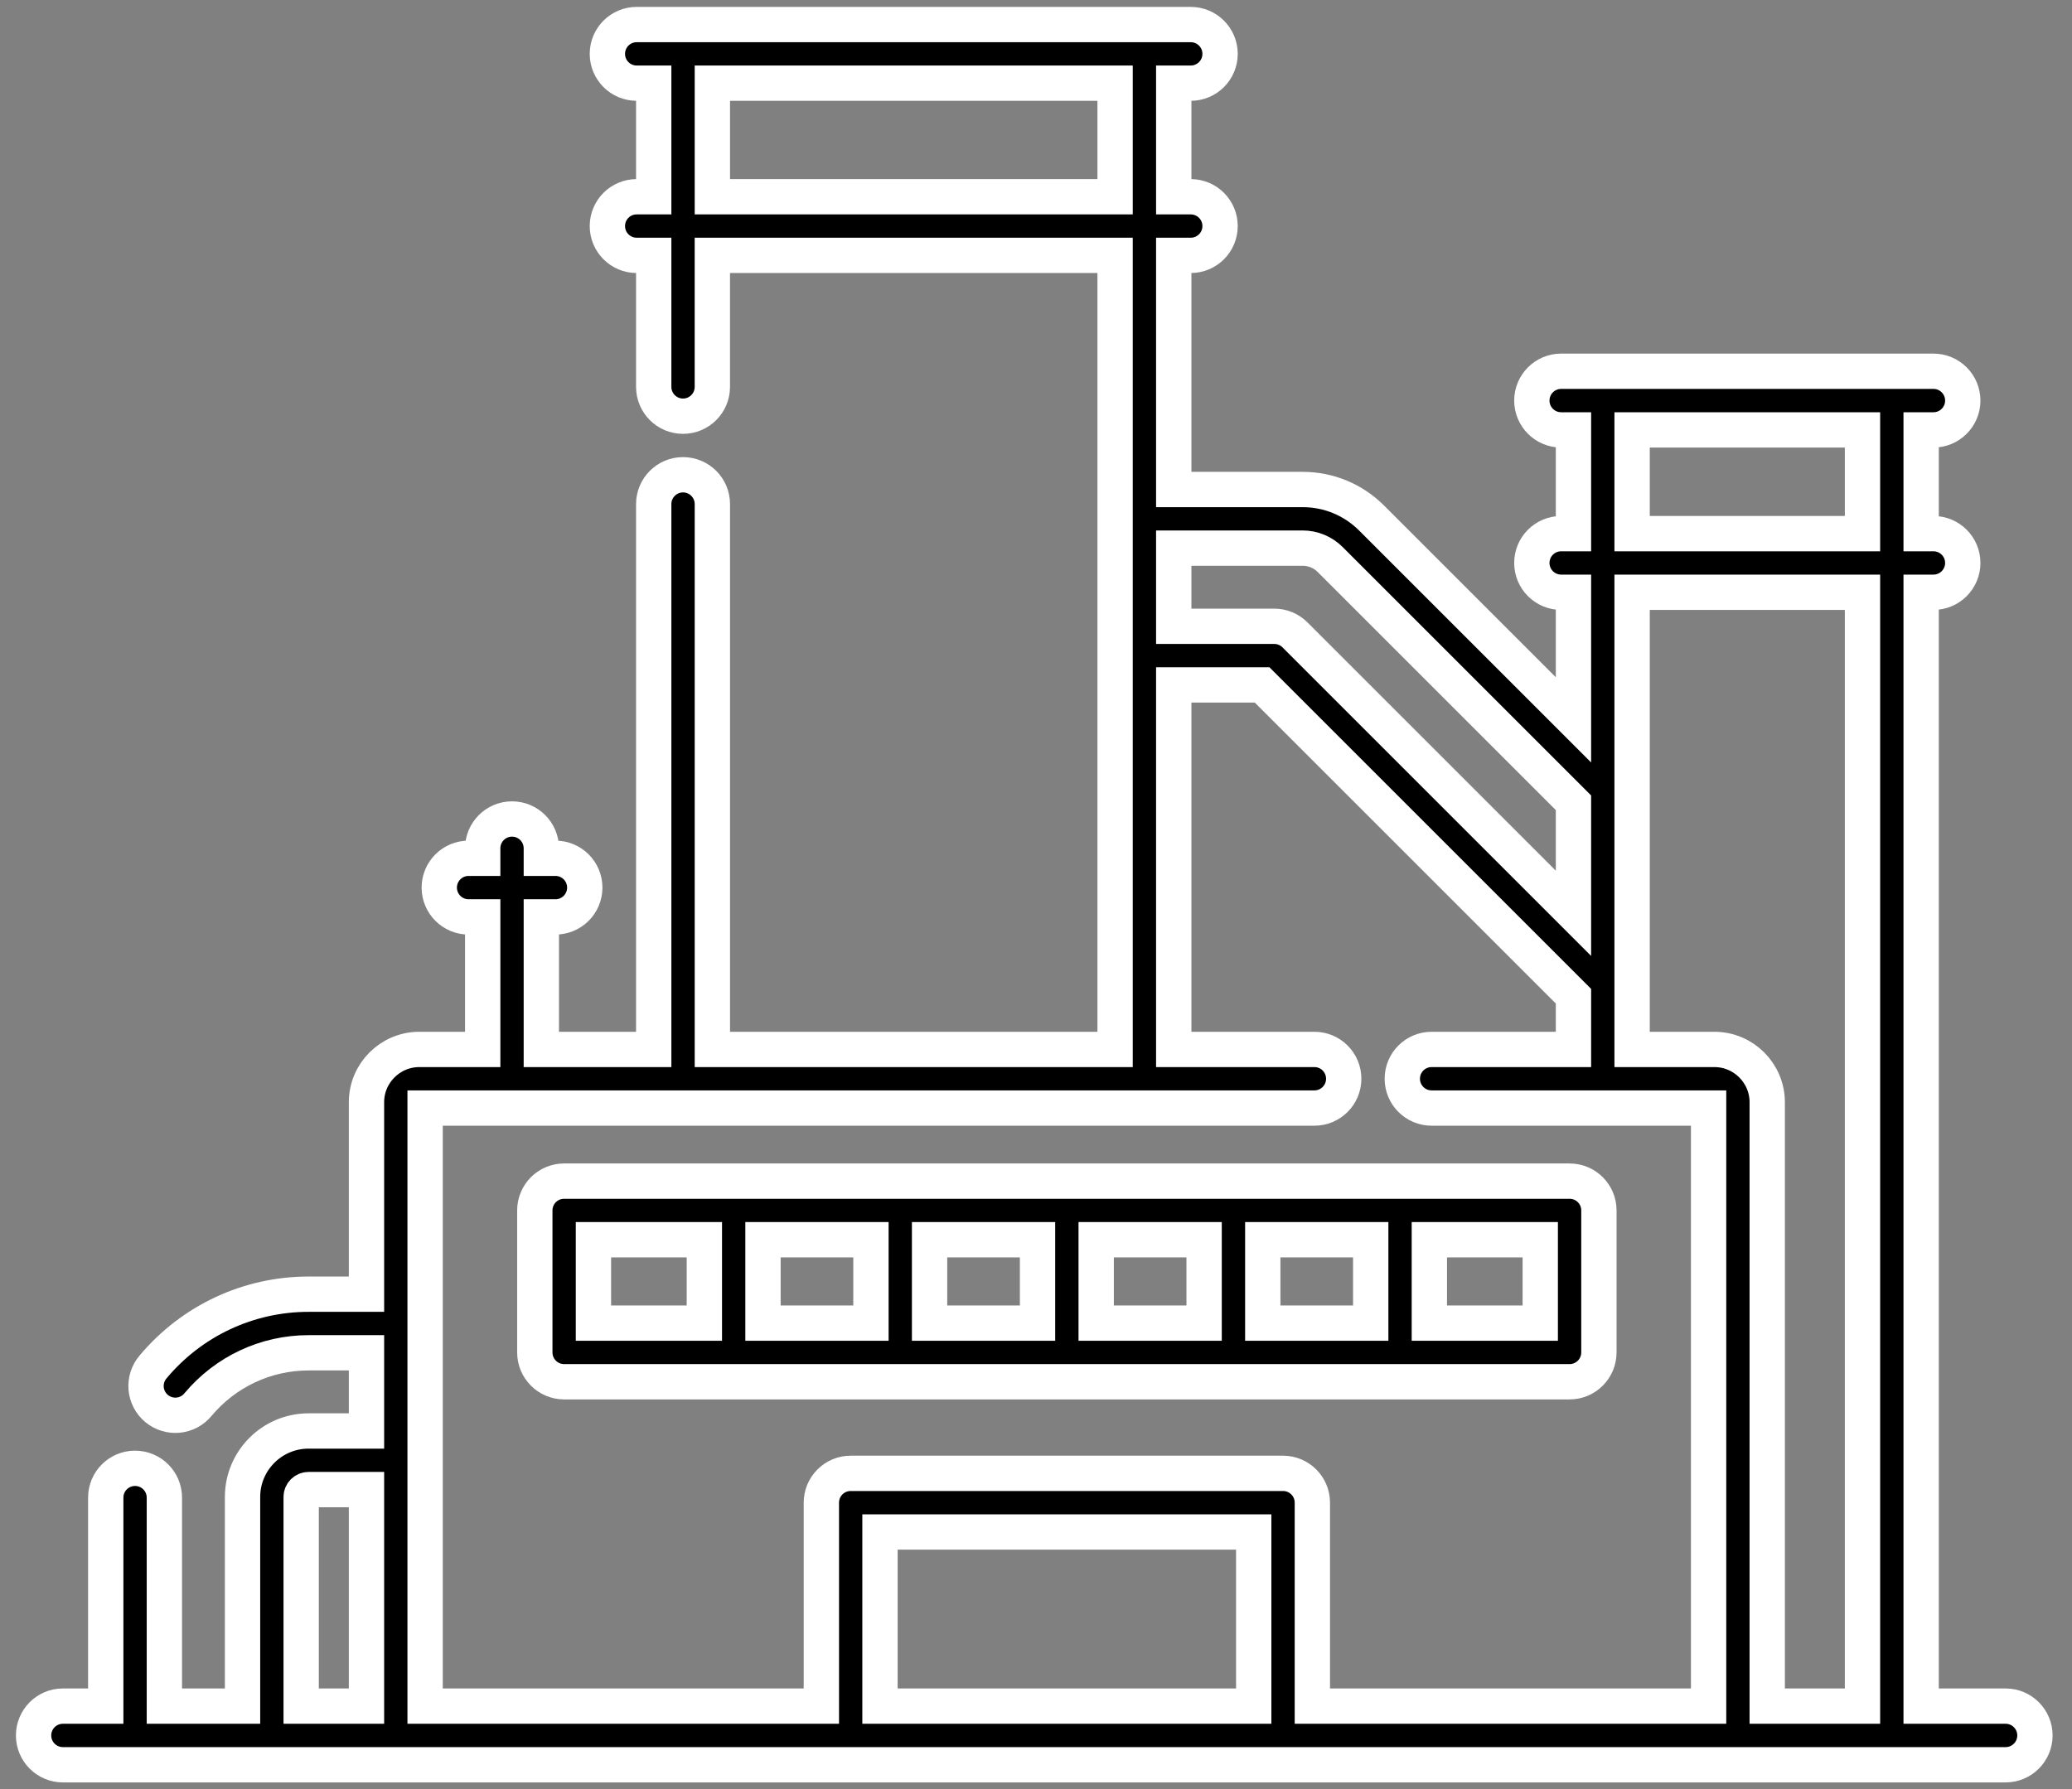 <?xml version="1.0" encoding="UTF-8"?> <svg xmlns="http://www.w3.org/2000/svg" width="88" height="76" viewBox="0 0 88 76" fill="none"><rect x="0" y="0" width="88" height="76" fill="#808080" stroke="none"/><path d="M66.662 58.697C67.349 58.697 67.907 58.139 67.907 57.451V51.419C67.907 50.731 67.349 50.174 66.662 50.174H23.959C23.796 50.174 23.634 50.206 23.483 50.268C23.331 50.331 23.194 50.423 23.078 50.538C22.963 50.654 22.871 50.791 22.809 50.942C22.746 51.093 22.714 51.255 22.714 51.419V57.451C22.714 58.139 23.271 58.697 23.959 58.697H66.662ZM51.14 56.206H46.556V52.664H51.14V56.206ZM53.631 52.664H58.216V56.206H53.631V52.664ZM44.065 56.206H39.48V52.664H44.065V56.206ZM36.99 56.206H32.405V52.664H36.99V56.206ZM65.416 56.206H60.706V52.664H65.416V56.206ZM25.204 52.664H29.915V56.206H25.204V52.664Z" fill="black" stroke="white" stroke-width="1.5"></path><path d="M85.181 72.476H81.593V25.159H82.116C82.804 25.159 83.361 24.601 83.361 23.914C83.361 23.226 82.804 22.669 82.116 22.669H81.593V18.262H82.116C82.804 18.262 83.361 17.704 83.361 17.017C83.361 16.329 82.804 15.771 82.116 15.771H66.304C65.616 15.771 65.059 16.329 65.059 17.017C65.059 17.704 65.616 18.262 66.304 18.262H66.827V22.669H66.304C65.616 22.669 65.059 23.226 65.059 23.914C65.059 24.601 65.616 25.159 66.304 25.159H66.827V30.58L58.257 22.01C57.474 21.226 56.431 20.794 55.323 20.794H49.85V10.848H50.572C51.26 10.848 51.818 10.291 51.818 9.603C51.818 8.915 51.26 8.358 50.572 8.358H49.85V3.533H50.572C51.26 3.533 51.818 2.976 51.818 2.288C51.818 1.6 51.26 1.043 50.572 1.043H27.041C26.353 1.043 25.796 1.6 25.796 2.288C25.796 2.976 26.353 3.533 27.041 3.533H27.764V8.358H27.041C26.353 8.358 25.796 8.915 25.796 9.603C25.796 10.291 26.353 10.848 27.041 10.848H27.764V16.435C27.764 17.123 28.322 17.68 29.009 17.68C29.697 17.68 30.254 17.123 30.254 16.435V10.848H47.359V44.58H30.255V21.413C30.255 20.726 29.697 20.168 29.009 20.168C28.322 20.168 27.764 20.726 27.764 21.413V44.58H22.991V38.95H23.591C24.279 38.95 24.836 38.393 24.836 37.705C24.836 37.018 24.279 36.46 23.591 36.46H22.991V36.037C22.991 35.349 22.434 34.791 21.746 34.791C21.058 34.791 20.501 35.349 20.501 36.037V36.46H19.901C19.214 36.46 18.656 37.018 18.656 37.705C18.656 38.393 19.214 38.95 19.901 38.95H20.501V44.58H17.809C16.572 44.58 15.565 45.587 15.565 46.824V54.977H13.105C10.554 54.977 8.148 56.102 6.503 58.065C6.395 58.19 6.314 58.335 6.263 58.491C6.212 58.648 6.193 58.813 6.206 58.978C6.219 59.142 6.265 59.302 6.341 59.448C6.417 59.595 6.521 59.725 6.647 59.831C6.773 59.936 6.919 60.016 7.077 60.065C7.234 60.114 7.4 60.132 7.564 60.116C7.728 60.1 7.887 60.053 8.033 59.975C8.178 59.898 8.307 59.792 8.411 59.664C9.582 58.268 11.292 57.467 13.105 57.467H15.565V60.788H13.105C11.559 60.788 10.301 62.045 10.301 63.591V72.476H6.981V63.619C6.981 62.931 6.424 62.374 5.736 62.374C5.048 62.374 4.491 62.931 4.491 63.619V72.476H2.671C1.983 72.476 1.426 73.034 1.426 73.722C1.426 74.409 1.983 74.967 2.671 74.967H85.181C85.868 74.967 86.426 74.409 86.426 73.722C86.426 73.034 85.868 72.476 85.181 72.476ZM30.255 8.358V3.533H47.359V8.358L30.255 8.358ZM69.317 18.262H79.102V22.669H69.317V18.262ZM55.323 23.284C55.541 23.284 55.757 23.326 55.958 23.41C56.16 23.494 56.343 23.616 56.496 23.771L66.827 34.102V38.797L55 26.97C54.766 26.736 54.449 26.605 54.119 26.605H49.85V23.285L55.323 23.284ZM12.791 63.591C12.791 63.418 12.932 63.278 13.105 63.278H15.565V72.476H12.791V63.591ZM18.055 47.07H55.824C56.512 47.07 57.069 46.513 57.069 45.825C57.069 45.137 56.512 44.58 55.824 44.58H49.85V29.095H53.603L66.827 42.319V44.58H60.802C60.115 44.58 59.557 45.137 59.557 45.825C59.557 46.513 60.115 47.07 60.802 47.07H72.566V72.476H55.737V63.833C55.737 63.145 55.18 62.588 54.492 62.588H36.129C35.965 62.588 35.803 62.62 35.652 62.683C35.501 62.745 35.364 62.837 35.248 62.953C35.133 63.068 35.041 63.206 34.978 63.357C34.916 63.508 34.884 63.67 34.884 63.833V72.476H18.055V47.07ZM37.374 72.476V65.078H53.247V72.476H37.374ZM75.056 72.476V46.824C75.056 45.587 74.05 44.58 72.812 44.58H69.317V25.159H79.102V72.476H75.056Z" fill="black" stroke="white" stroke-width="1.5"></path></svg> 